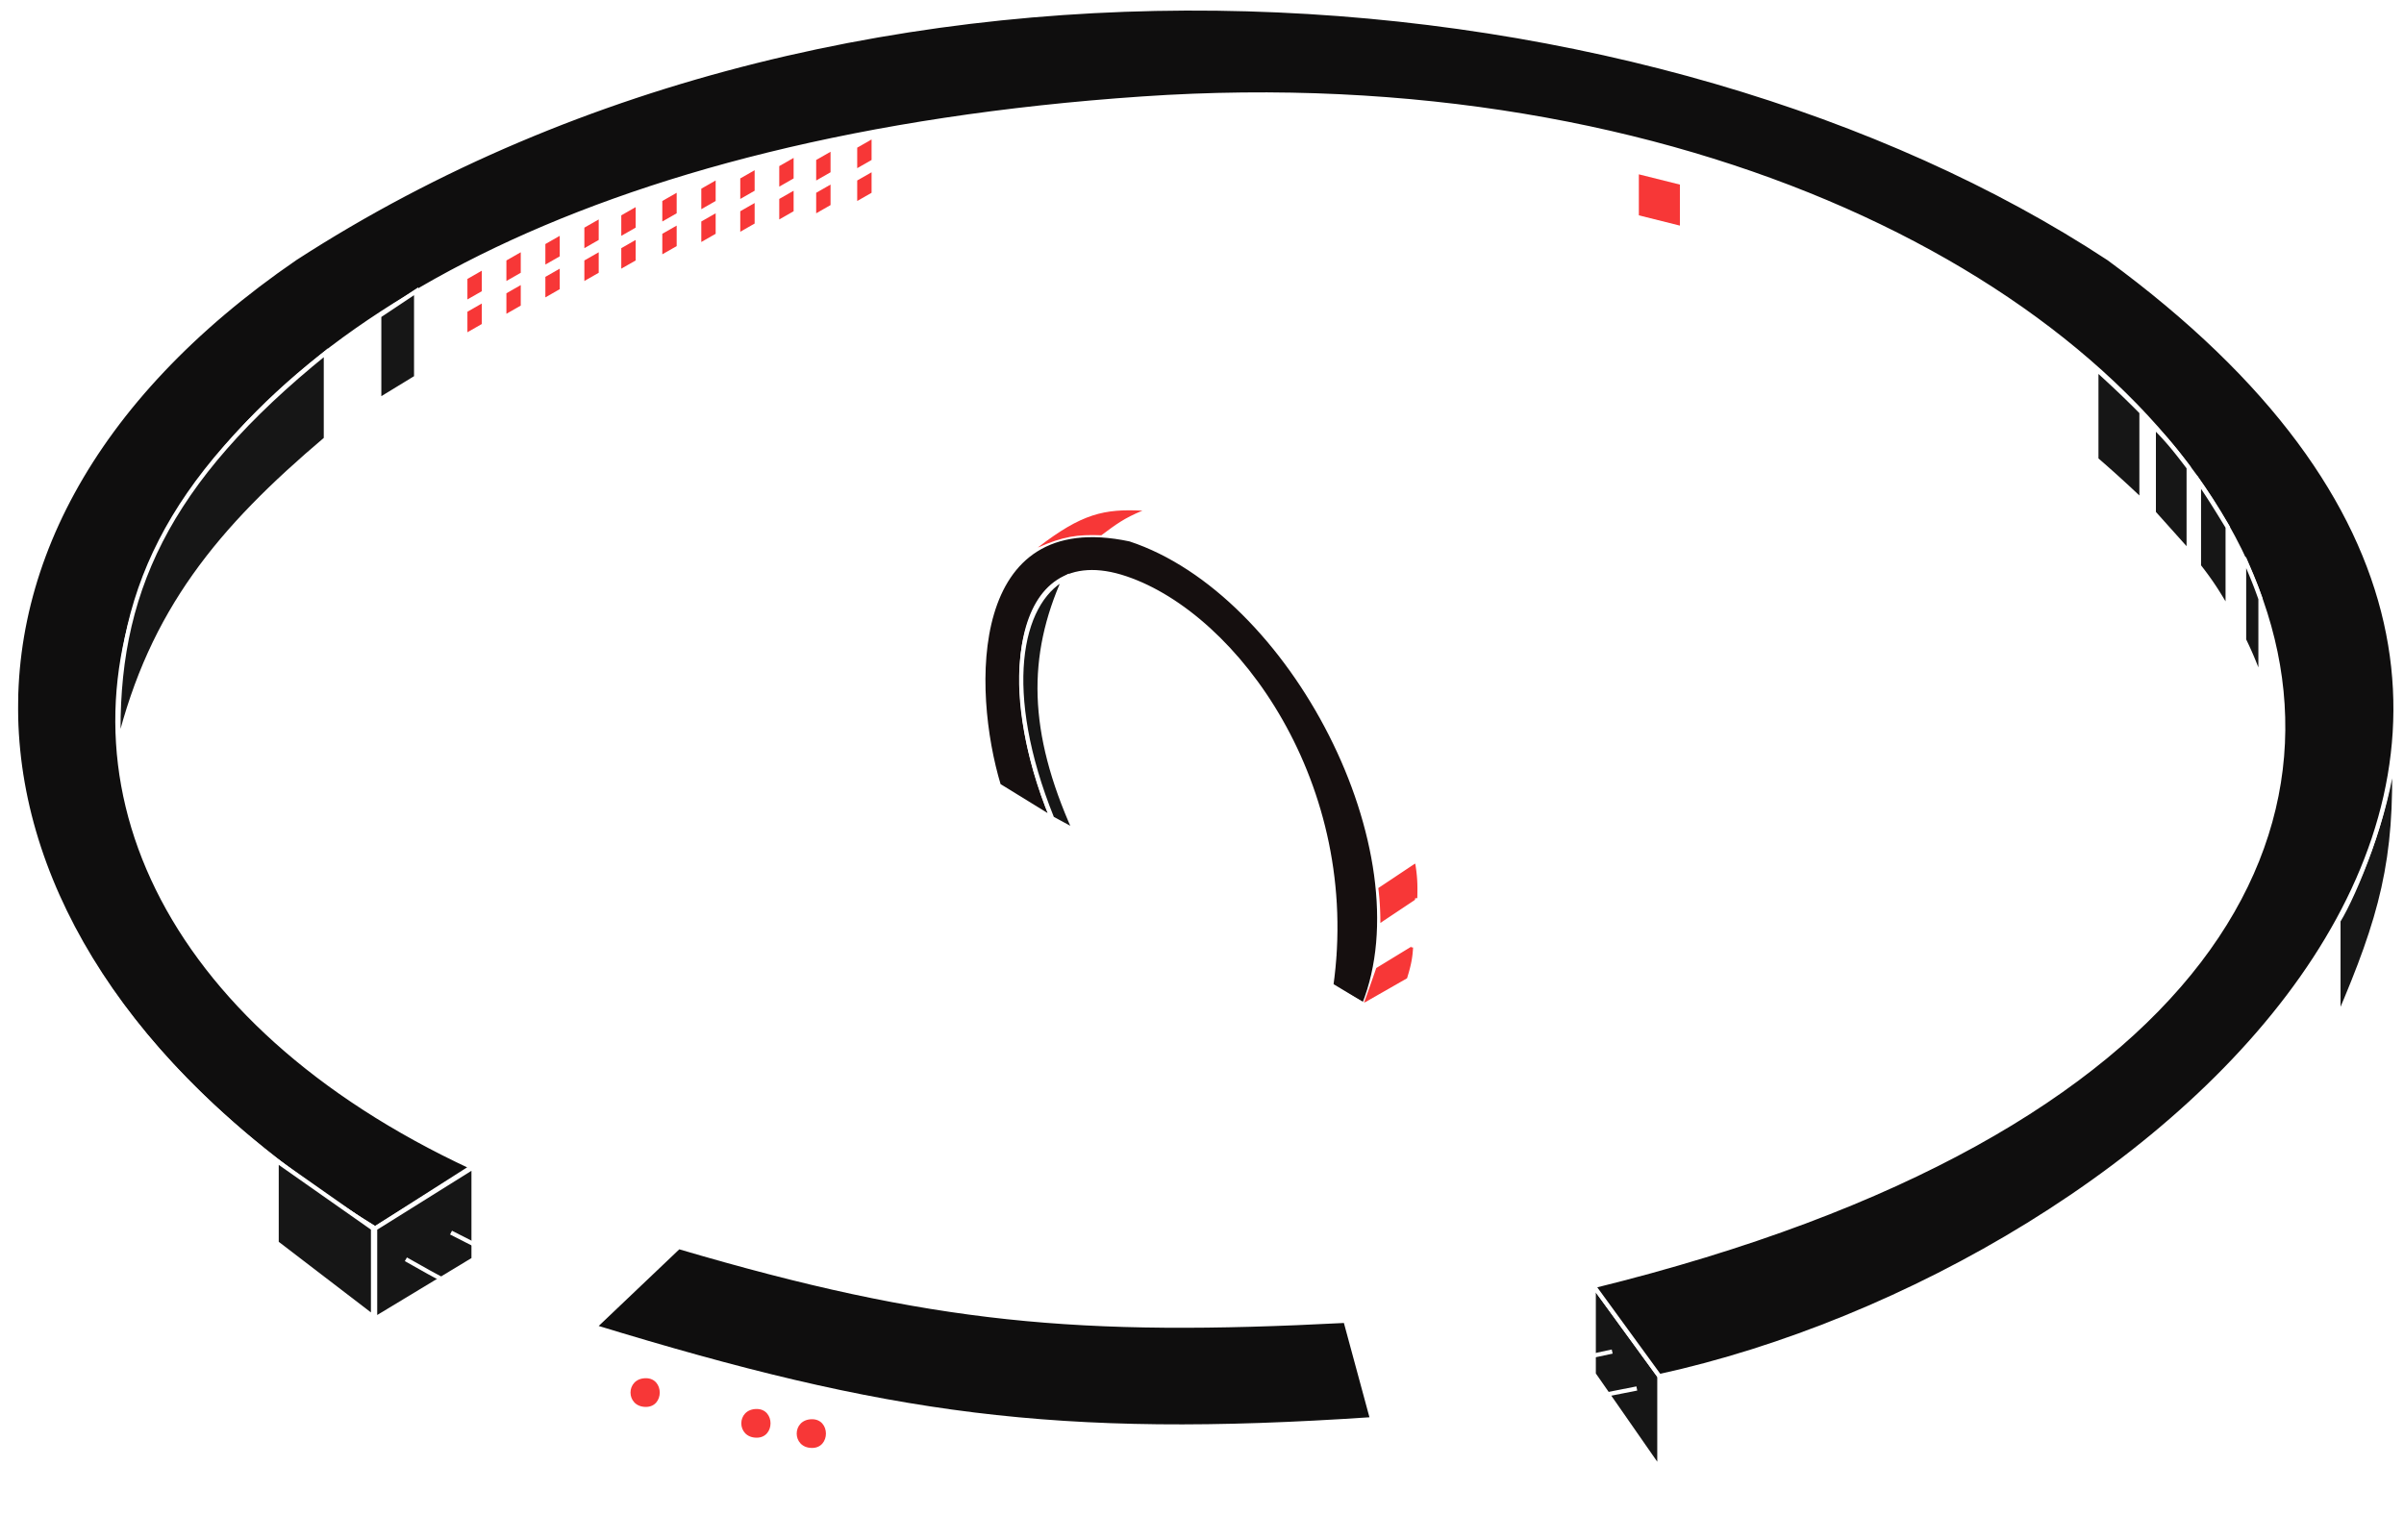 <svg width="284" height="182" fill="none" xmlns="http://www.w3.org/2000/svg"><path d="M133.504 63.74c-19.39-4.12-18.937 17.738-15.512 29.084l6.301 3.879c-6.364-15.043-4.847-32.963 8.725-28.357 13.088 4.44 27.63 24.478 24.237 48.231l3.878 2.181c7.271-18.178-8.483-48.716-27.629-55.018Z" fill="#150F0F" stroke="#fff" stroke-width=".5"/><path d="m154.588 114.881 3.151-2.181m-5.09.97 5.09-3.151m-7.029 2.181 7.029-4.362m-8.968 3.15 8.968-5.332m-10.664 4.121 10.422-6.06m-12.361 5.09 12.118-7.271m-13.815 6.059 13.33-7.998m-15.026 7.029 14.542-9.21m-16.481 7.998 15.996-9.695m-17.935 8.725 17.45-10.664m-18.904 9.695 18.177-11.634m-20.116 10.18 19.389-11.876m-21.328 10.906 20.601-12.603m-22.54 11.392 21.813-13.088M129.14 99.128l22.297-13.573m-24.236 12.36 23.267-13.814m-25.206 12.845c.194-.194 16.238-9.775 24.236-14.542m-24.236 12.119 23.267-13.815m-23.752 12.118c.388-.388 15.188-9.21 22.54-13.572m-23.025 11.633L145.863 77.8m-22.055 11.15 20.843-12.604m-21.57 10.664 20.116-12.118m-20.116 9.937 18.662-11.149m-19.147 9.453 17.693-10.665m-17.935 8.726 16.238-9.937m-16.238 7.513 14.541-8.725m-14.541 6.301 12.603-7.27m-12.119 4.847 9.21-5.817m-8.483 3.635 6.059-4.12" stroke="#fff" stroke-width=".5"/><path d="M126.96 98.158c-5.274-11.773-5.333-20.601-1.212-29.811-5.332 2.908-7.514 13.33-1.455 28.357l2.667 1.454Z" fill="#161616" stroke="#fff" stroke-width=".5"/><g filter="url(#a)" fill="#F73737"><path d="m166.222 115.608-5.089 2.908c.536-1.496.856-2.395 1.454-4.12l4.363-2.666c-.072 1.446-.237 2.297-.728 3.878ZM163.072 109.064a33.294 33.294 0 0 0-.243-4.12l4.363-2.909c.227 1.424.294 2.302.242 4.12l-4.362 2.909Z"/></g><path d="M133.26 60.592c14.784 0 30.295 19.39 33.931 41.444m.242 4.121c-.186 2.608-.29 3.998-.484 5.816" stroke="#fff" stroke-width=".5"/><g filter="url(#b)"><path d="M134.956 60.348c-2.194.905-3.135 1.636-4.847 2.908-2.843-.102-4.476.116-7.513 1.454 5.228-4.043 7.864-4.587 12.36-4.362Z" fill="#F73737"/></g><path d="m126.958 98.156 34.174 20.602m0 0c-36.839 10.664-74.467-11.857-44.111-26.66m44.111 26.66c21.813-6.06 24.236-22.783 3.393-27.63" stroke="#fff" stroke-width=".5"/><path d="M118.234 69.559c-47.262 7.029-63.985 43.384 0 57.441 40.232 7.271 95.249-6.059 89.675-33.204-3.584-17.45-30.667-25.055-58.653-26.176" stroke="#fff" stroke-width=".5"/><path d="m225.117 114.878-2.183 5.817 7.515-.969 1.454-4.848h-6.786ZM64.43 56.953h7.27l-2.423 5.091-7.028-.484 2.181-4.607Z" fill="#fff"/><path d="M56.673 64.467c-63.013 39.747 54.775 108.821 166.261 56.228m0 0 2.183-5.817h6.786l-1.454 4.848-7.515.969Zm14.786-12.118C275.044 65.68 160.891 18.903 71.7 56.953m0 0h-7.27l-2.181 4.607 7.028.484 2.424-5.09ZM120.172 170.625c14.763 1.07 22.996 1.255 37.567.485m-37.567 2.423c14.942 1.208 23.196 1.339 37.567 0m-37.567 2.666c14.942.799 23.195.876 37.567 0M196.033 162.626v10.907c46.534-13.815 89.532-39.474 86.767-85.798" stroke="#fff" stroke-width=".5"/><path d="M276.254 120.213v-11.391c1.939-3.151 5.817-12.603 6.544-19.874.412 12.731-1.5 19.49-6.544 31.265Z" fill="#161616" stroke="#fff" stroke-width=".5"/><path d="M202.818 163.839v5.09m4.605-6.544v5.09m4.848-6.544v5.09m4.605-6.787v5.09m4.847-7.029v5.09m4.605-7.271v5.09m4.847-7.271v5.09m4.363-7.514v5.09m5.089-7.756v5.09m4.605-8.241v5.09" stroke="#fff" stroke-width=".5"/><path d="M188.277 162.384v-10.422l7.756 10.664v10.906l-7.756-11.148Z" fill="#161616" stroke="#fff" stroke-width=".5"/><path d="M70.246 167.717v-10.906c33.259 10.408 53.2 13.199 91.857 10.906v10.906c-36.987 1.289-57.579 1.289-91.857-10.906Z" stroke="#fff" stroke-width=".5"/><path d="m80.183 147.356-9.937 9.453c34.443 10.543 54.437 13.436 91.857 10.906l-3.151-11.633c-31.504 1.636-48.805.109-78.769-8.726Z" fill="#0F0E0E" stroke="#fff" stroke-width=".5"/><g filter="url(#c)" fill="#F73737"><path d="M76.304 162.868c-2.424 0-2.423 3.393 0 3.393 2.182 0 2.182-3.393 0-3.393ZM89.392 166.504c-2.423 0-2.423 3.393 0 3.393 2.182 0 2.182-3.393 0-3.393ZM95.936 167.715c-2.423 0-2.423 3.394 0 3.394 2.182 0 2.182-3.394 0-3.394Z"/></g><path d="M102.599 169.171c-2.423 0-2.423 3.393 0 3.393 2.182 0 2.182-3.393 0-3.393ZM109.022 170.141c-2.423 0-2.423 3.393 0 3.393 2.182 0 2.182-3.393 0-3.393ZM83.09 164.809c-2.422 0-2.422 3.393 0 3.393 2.183 0 2.183-3.393 0-3.393Z" stroke="#fff" stroke-width=".5"/><path d="M134.955 11.646C3.595 20.614-17.733 103.744 55.702 137.917l-11.39 7.259C-6.827 113.911-13.855 63.984 34.86 30.537c67.377-43.625 161.172-34.9 214.25 0 78.041 57.198 4.605 119.485-53.078 132.088l-7.756-10.65C334.907 115.849 262.924 2.91 134.955 11.646Z" fill="#0F0E0E" stroke="#fff" stroke-width=".5"/><path d="M1.899 81.677c-3.15 26.418 0 43.383 42.414 74.164v-10.664C9.655 123.704.82 98.642 1.899 81.677Z" stroke="#fff" stroke-width=".5"/><path d="M2.87 105.187V99.37l1.211 3.393v6.544l-1.212-4.12ZM6.747 115.609v-5.817l1.697 2.908v6.544l-1.697-3.635ZM11.837 124.091v-6.301l1.454 2.666v5.817l-1.454-2.182ZM17.411 130.635v-5.332l1.454 2.424v5.09l-1.454-2.182Z" fill="#fff"/><path d="M2.87 105.187V99.37l1.211 3.393v6.544l-1.212-4.12ZM6.747 115.609v-5.817l1.697 2.908v6.544l-1.697-3.635ZM11.837 124.091v-6.301l1.454 2.666v5.817l-1.454-2.182ZM17.411 130.635v-5.332l1.454 2.424v5.09l-1.454-2.182Z" stroke="#fff" stroke-width=".5"/><path d="M32.68 146.872v-9.694l11.39 7.998v10.422l-11.39-8.726ZM55.946 148.813v-10.907l-11.633 7.271v10.664l11.633-7.028Z" fill="#161616" stroke="#fff" stroke-width=".5"/><path d="M14.018 88.222C19.967 59.391 57.4 22.784 147.075 22.057c57.441 0 120.455 30.053 122.152 69.316" stroke="#fff" stroke-width=".5"/><path d="M38.498 51.866V41.687c-18.905 15.269-24.964 28.6-24.48 46.292 3.879-15.754 11.877-25.448 24.48-36.113ZM44.8 47.261v-9.937l4.362-2.908v10.18l-4.363 2.665Z" fill="#161616"/><path d="M38.498 51.866V41.687c-18.905 15.269-24.964 28.6-24.48 46.292 3.879-15.754 11.877-25.448 24.48-36.113ZM44.8 47.261v-9.937l4.362-2.908v10.18l-4.363 2.665Z" stroke="#fff" stroke-width=".5"/><g filter="url(#d)" fill="#F73737"><path d="M55.219 35.385v-2.424l1.696-.97v2.425l-1.696.969ZM55.219 39.263v-2.424l1.696-.97v2.424l-1.696.97ZM59.824 33.204V30.78l1.696-.97v2.424l-1.696.97ZM59.824 37.082v-2.424l1.696-.97v2.424l-1.696.97ZM64.429 31.265V28.84l1.696-.97v2.424l-1.696.97ZM64.429 35.143v-2.424l1.696-.97v2.424l-1.696.97ZM69.034 29.326v-2.424l1.696-.97v2.424l-1.696.97ZM69.034 33.204V30.78l1.696-.97v2.424l-1.696.97ZM73.396 27.872v-2.424l1.697-.97v2.424l-1.697.97ZM73.396 31.75v-2.424l1.697-.97v2.424l-1.697.97ZM78.243 26.175v-2.424l1.697-.969v2.424l-1.697.97ZM78.243 30.053v-2.424l1.697-.97v2.425l-1.697.969ZM82.849 24.72v-2.423l1.696-.97v2.424l-1.697.97ZM82.849 28.599v-2.424l1.696-.97v2.424l-1.697.97ZM87.453 23.51v-2.425l1.697-.969v2.424l-1.697.97ZM87.453 27.387v-2.424l1.697-.97v2.425l-1.697.969ZM92.058 22.055V19.63l1.697-.97v2.424l-1.697.97ZM92.058 25.933v-2.424l1.697-.97v2.424l-1.697.97ZM96.42 21.328v-2.424l1.698-.97v2.424l-1.697.97ZM96.42 25.206v-2.424l1.698-.97v2.424l-1.697.97ZM101.268 19.874V17.45l1.697-.97v2.424l-1.697.97ZM101.268 23.751v-2.423l1.697-.97v2.424l-1.697.97Z"/></g><path d="M163.07 20.116V15.51l4.848.485V20.6l-4.848-.484ZM173.25 21.57v-4.847l4.847.727v4.605l-4.847-.485ZM183.187 22.782v-4.363l5.089.97v4.605l-5.089-1.212Z" fill="#fff"/><path d="M47.95 148.812c7.46 4.286 12.266 6.438 22.297 9.695M53.28 145.661c7.487 3.864 11.819 5.715 19.874 8.241m117.305 5.816c-11.139 2.436-17.477 3.59-29.568 3.878m32.477.485c-11.828 2.377-18.584 3.486-31.265 4.363" stroke="#fff" stroke-width=".5"/><g filter="url(#e)"><path d="M193.609 25.449v-4.847l4.848 1.211v4.848l-4.848-1.212Z" fill="#F73737"/></g><path d="M247.656 54.29V43.624c2.127 1.945 3.304 3.043 5.332 5.09v10.421a146.333 146.333 0 0 0-5.332-4.847ZM254.442 60.59V50.412c1.526 1.523 2.436 2.62 4.121 4.848v9.937l-4.121-4.605ZM259.775 66.892v-9.937c1.22 1.79 1.95 2.966 3.393 5.332v9.695c-1.287-2.213-2.032-3.34-3.393-5.09ZM265.107 75.617v-9.694l.038.09c.791 1.84 1.246 2.9 1.901 4.757v9.452c-.729-1.934-1.148-2.964-1.939-4.605Z" fill="#161616"/><path d="M247.656 54.29V43.624c2.127 1.945 3.304 3.043 5.332 5.09v10.421a146.333 146.333 0 0 0-5.332-4.847ZM254.442 60.59V50.412c1.526 1.523 2.436 2.62 4.121 4.848v9.937l-4.121-4.605ZM259.775 66.892v-9.937c1.22 1.79 1.95 2.966 3.393 5.332v9.695c-1.287-2.213-2.032-3.34-3.393-5.09ZM265.107 75.617v-9.694l.038.09c.791 1.84 1.246 2.9 1.901 4.757v9.452c-.729-1.934-1.148-2.964-1.939-4.605Z" stroke="#fff" stroke-width=".5"/><defs><filter id="a" x="141.133" y="82.035" width="46.318" height="56.481" filterUnits="userSpaceOnUse" color-interpolation-filters="sRGB"><feFlood flood-opacity="0" result="BackgroundImageFix"/><feColorMatrix in="SourceAlpha" values="0 0 0 0 0 0 0 0 0 0 0 0 0 0 0 0 0 0 127 0" result="hardAlpha"/><feOffset/><feGaussianBlur stdDeviation="10"/><feComposite in2="hardAlpha" operator="out"/><feColorMatrix values="0 0 0 0 0.967 0 0 0 0 0.217 0 0 0 0 0.217 0 0 0 1 0"/><feBlend in2="BackgroundImageFix" result="effect1_dropShadow_410_400"/><feBlend in="SourceGraphic" in2="effect1_dropShadow_410_400" result="shape"/></filter><filter id="b" x="102.596" y="40.305" width="52.361" height="44.406" filterUnits="userSpaceOnUse" color-interpolation-filters="sRGB"><feFlood flood-opacity="0" result="BackgroundImageFix"/><feColorMatrix in="SourceAlpha" values="0 0 0 0 0 0 0 0 0 0 0 0 0 0 0 0 0 0 127 0" result="hardAlpha"/><feOffset/><feGaussianBlur stdDeviation="10"/><feComposite in2="hardAlpha" operator="out"/><feColorMatrix values="0 0 0 0 0.967 0 0 0 0 0.217 0 0 0 0 0.217 0 0 0 1 0"/><feBlend in2="BackgroundImageFix" result="effect1_dropShadow_410_400"/><feBlend in="SourceGraphic" in2="effect1_dropShadow_410_400" result="shape"/></filter><filter id="c" x="64.486" y="152.868" width="43.086" height="28.24" filterUnits="userSpaceOnUse" color-interpolation-filters="sRGB"><feFlood flood-opacity="0" result="BackgroundImageFix"/><feColorMatrix in="SourceAlpha" values="0 0 0 0 0 0 0 0 0 0 0 0 0 0 0 0 0 0 127 0" result="hardAlpha"/><feOffset/><feGaussianBlur stdDeviation="5"/><feComposite in2="hardAlpha" operator="out"/><feColorMatrix values="0 0 0 0 0.967 0 0 0 0 0.217 0 0 0 0 0.217 0 0 0 1 0"/><feBlend in2="BackgroundImageFix" result="effect1_dropShadow_410_400"/><feBlend in="SourceGraphic" in2="effect1_dropShadow_410_400" result="shape"/></filter><filter id="d" x="45.219" y="6.48" width="67.746" height="42.782" filterUnits="userSpaceOnUse" color-interpolation-filters="sRGB"><feFlood flood-opacity="0" result="BackgroundImageFix"/><feColorMatrix in="SourceAlpha" values="0 0 0 0 0 0 0 0 0 0 0 0 0 0 0 0 0 0 127 0" result="hardAlpha"/><feOffset/><feGaussianBlur stdDeviation="5"/><feComposite in2="hardAlpha" operator="out"/><feColorMatrix values="0 0 0 0 0.967 0 0 0 0 0.217 0 0 0 0 0.217 0 0 0 1 0"/><feBlend in2="BackgroundImageFix" result="effect1_dropShadow_410_400"/><feBlend in="SourceGraphic" in2="effect1_dropShadow_410_400" result="shape"/></filter><filter id="e" x="183.609" y="10.602" width="24.848" height="26.059" filterUnits="userSpaceOnUse" color-interpolation-filters="sRGB"><feFlood flood-opacity="0" result="BackgroundImageFix"/><feColorMatrix in="SourceAlpha" values="0 0 0 0 0 0 0 0 0 0 0 0 0 0 0 0 0 0 127 0" result="hardAlpha"/><feOffset/><feGaussianBlur stdDeviation="5"/><feComposite in2="hardAlpha" operator="out"/><feColorMatrix values="0 0 0 0 0.967 0 0 0 0 0.217 0 0 0 0 0.217 0 0 0 1 0"/><feBlend in2="BackgroundImageFix" result="effect1_dropShadow_410_400"/><feBlend in="SourceGraphic" in2="effect1_dropShadow_410_400" result="shape"/></filter></defs></svg>